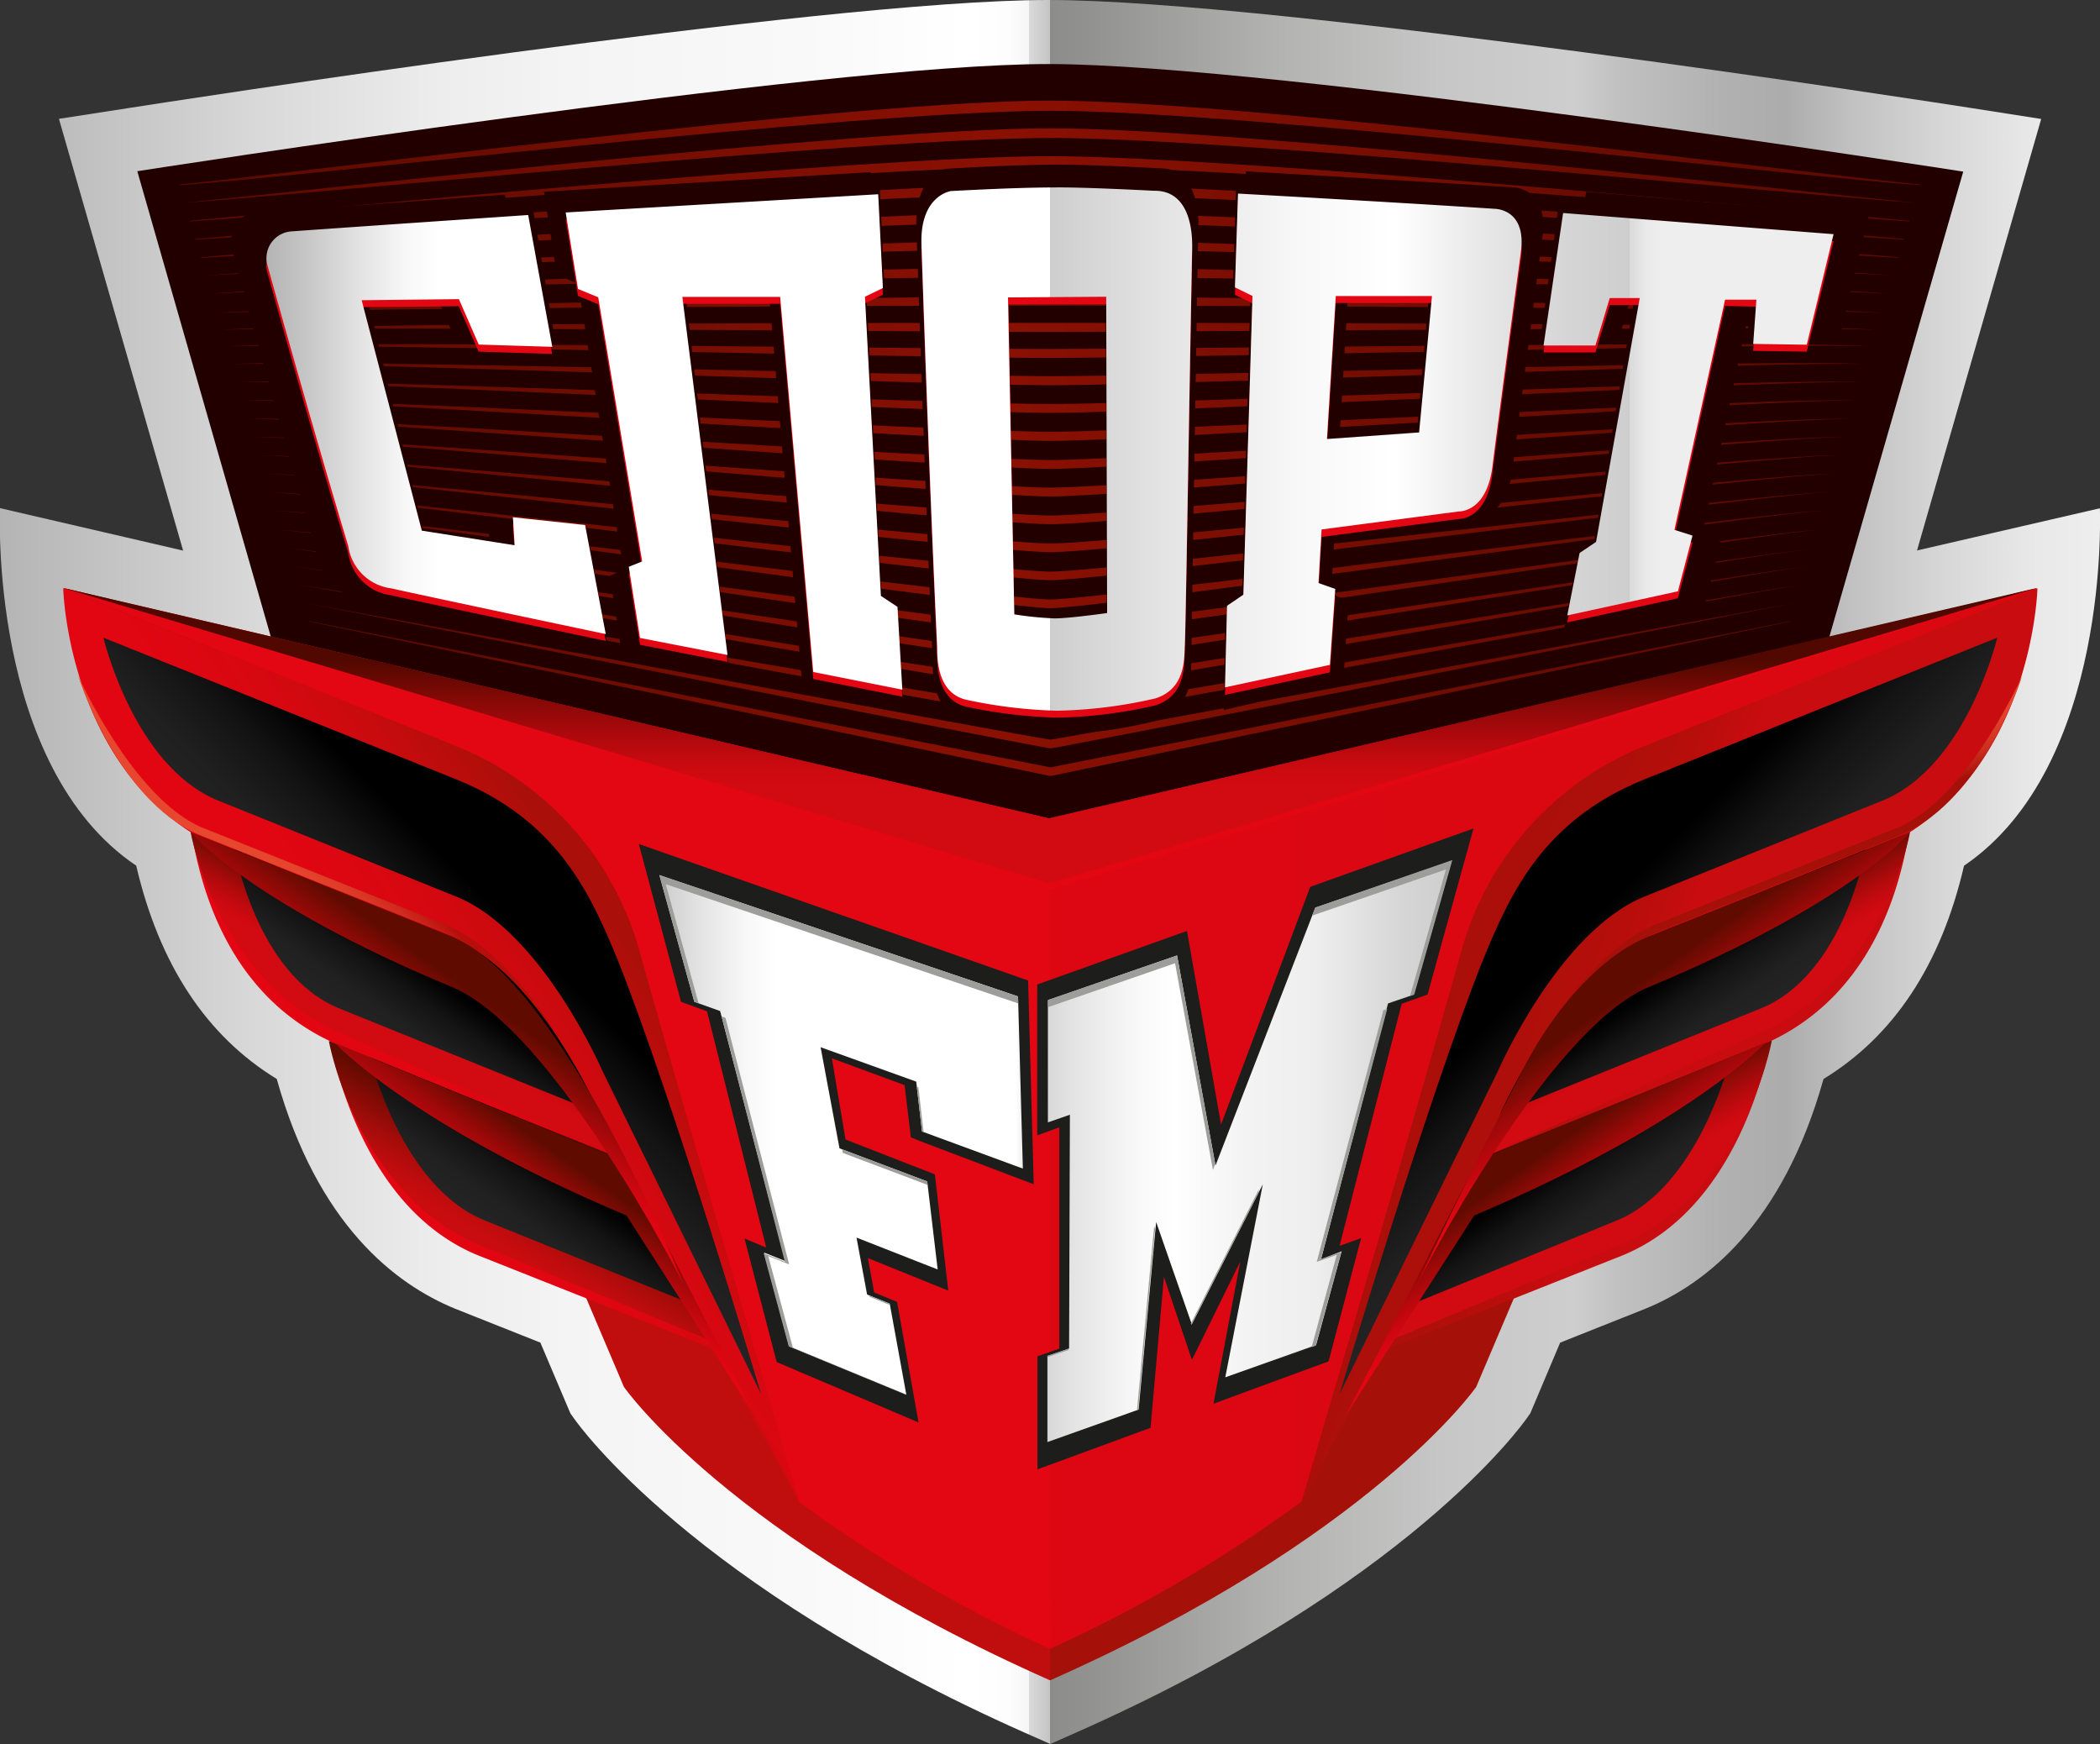 <?xml version="1.0" encoding="UTF-8"?> <svg xmlns="http://www.w3.org/2000/svg" xmlns:xlink="http://www.w3.org/1999/xlink" viewBox="0 0 156.77 130.18"><rect x="0" y="0" width="156.77" height="130.18" fill="#333333" stroke="none"/> <defs> <style> .cls-1 { isolation: isolate; } .cls-2 { fill: url(#linear-gradient); } .cls-3 { fill: #200; } .cls-4 { fill: url(#linear-gradient-2); } .cls-5 { fill: #e30613; } .cls-6 { fill: url(#linear-gradient-3); } .cls-7 { opacity: 0.18; fill: url(#linear-gradient-4); } .cls-8 { fill: url(#linear-gradient-5); } .cls-9 { fill: url(#linear-gradient-6); } .cls-10 { fill: url(#linear-gradient-7); } .cls-11 { fill: url(#linear-gradient-8); } .cls-12 { fill: url(#linear-gradient-9); } .cls-13 { fill: url(#linear-gradient-10); } .cls-14 { fill: url(#linear-gradient-11); } .cls-15, .cls-16, .cls-25 { mix-blend-mode: multiply; } .cls-15 { fill: url(#linear-gradient-12); } .cls-17 { fill: url(#linear-gradient-13); } .cls-18 { fill: url(#linear-gradient-14); } .cls-19 { fill: url(#linear-gradient-15); } .cls-20 { fill: url(#linear-gradient-16); } .cls-21 { fill: url(#linear-gradient-17); } .cls-22 { fill: url(#linear-gradient-18); } .cls-23 { fill: url(#linear-gradient-19); } .cls-24 { fill: url(#linear-gradient-20); } .cls-25 { fill: url(#linear-gradient-21); } .cls-26 { fill: url(#linear-gradient-22); } .cls-27 { fill: url(#linear-gradient-23); } .cls-28 { fill: url(#linear-gradient-24); } .cls-29 { fill: url(#linear-gradient-25); } .cls-30 { fill: url(#linear-gradient-26); } .cls-31 { fill: url(#linear-gradient-27); } .cls-32 { fill: url(#linear-gradient-28); } .cls-33 { fill: url(#linear-gradient-29); } .cls-34 { fill: url(#linear-gradient-30); } .cls-35 { fill: url(#linear-gradient-31); } .cls-36 { fill: url(#linear-gradient-32); } .cls-37 { fill: url(#linear-gradient-33); } .cls-38 { fill: url(#linear-gradient-34); } .cls-39 { fill: url(#linear-gradient-35); } .cls-40 { fill: url(#linear-gradient-36); } .cls-41 { fill: url(#linear-gradient-37); } .cls-42 { fill: url(#linear-gradient-38); } .cls-43 { fill: url(#linear-gradient-39); } .cls-44 { fill: url(#linear-gradient-40); } .cls-45 { fill: url(#linear-gradient-41); } .cls-46 { fill: url(#linear-gradient-42); } .cls-47 { fill: url(#linear-gradient-43); } .cls-48 { fill: url(#linear-gradient-44); } .cls-49 { fill: url(#linear-gradient-45); } .cls-50 { fill: url(#linear-gradient-46); } .cls-51 { fill: url(#linear-gradient-47); } .cls-52 { fill: url(#linear-gradient-48); } .cls-53 { fill: #1d1d1b; } .cls-54 { fill: url(#linear-gradient-49); } .cls-55 { fill: #9d9d9c; } </style> <linearGradient id="linear-gradient" x1="156.77" y1="65.09" x2="0" y2="65.09" gradientUnits="userSpaceOnUse"> <stop offset="0" stop-color="#efeeee"></stop> <stop offset="0.03" stop-color="#eae9e9"></stop> <stop offset="0.07" stop-color="#dad9d9"></stop> <stop offset="0.12" stop-color="silver"></stop> <stop offset="0.15" stop-color="#acacac"></stop> <stop offset="0.18" stop-color="#b1b1b1"></stop> <stop offset="0.23" stop-color="#c1c1c1"></stop> <stop offset="0.25" stop-color="#cecece"></stop> <stop offset="0.31" stop-color="#c7c7c7"></stop> <stop offset="0.39" stop-color="#b3b3b2"></stop> <stop offset="0.48" stop-color="#929291"></stop> <stop offset="0.5" stop-color="#8c8c8b"></stop> <stop offset="0.5" stop-color="#aaaaa9"></stop> <stop offset="0.5" stop-color="#c4c4c4"></stop> <stop offset="0.51" stop-color="#dadada"></stop> <stop offset="0.51" stop-color="#ebebeb"></stop> <stop offset="0.51" stop-color="#f6f6f6"></stop> <stop offset="0.52" stop-color="#fdfdfd"></stop> <stop offset="0.54" stop-color="#fff"></stop> <stop offset="0.6" stop-color="#fafafa"></stop> <stop offset="0.73" stop-color="#f4f4f4"></stop> <stop offset="0.79" stop-color="#ededed"></stop> <stop offset="0.88" stop-color="#d8d8d8"></stop> <stop offset="0.99" stop-color="#b7b7b7"></stop> <stop offset="1" stop-color="#b4b4b4"></stop> </linearGradient> <linearGradient id="linear-gradient-2" x1="4.72" y1="84.65" x2="152.06" y2="84.65" gradientUnits="userSpaceOnUse"> <stop offset="0.5" stop-color="#c00d0d"></stop> <stop offset="0.5" stop-color="#a51008"></stop> </linearGradient> <linearGradient id="linear-gradient-3" x1="78.39" y1="65.92" x2="78.39" y2="43.89" gradientUnits="userSpaceOnUse"> <stop offset="0.34" stop-color="#d20a11"></stop> <stop offset="0.4" stop-color="#c90a10"></stop> <stop offset="0.49" stop-color="#b1090d"></stop> <stop offset="0.61" stop-color="#890907"></stop> <stop offset="0.75" stop-color="#520800"></stop> <stop offset="0.76" stop-color="#500800"></stop> </linearGradient> <linearGradient id="linear-gradient-4" x1="78.32" y1="83.49" x2="152.06" y2="83.49" gradientUnits="userSpaceOnUse"> <stop offset="0" stop-color="#c00d0d"></stop> <stop offset="0.38" stop-color="#b70e0c"></stop> </linearGradient> <linearGradient id="linear-gradient-5" x1="25.24" y1="82.84" x2="46.97" y2="67.62" gradientUnits="userSpaceOnUse"> <stop offset="0" stop-color="#e30613"></stop> <stop offset="0.3" stop-color="#e00612"></stop> <stop offset="0.52" stop-color="#d70811"></stop> <stop offset="0.71" stop-color="#c70b0e"></stop> <stop offset="0.89" stop-color="#b10e0a"></stop> <stop offset="0.93" stop-color="#ab0f09"></stop> </linearGradient> <linearGradient id="linear-gradient-6" x1="27.82" y1="78.62" x2="33.11" y2="69.46" gradientUnits="userSpaceOnUse"> <stop offset="0.34" stop-color="#d20a11"></stop> <stop offset="0.4" stop-color="#c90a10"></stop> <stop offset="0.51" stop-color="#b10a0c"></stop> <stop offset="0.64" stop-color="#890b06"></stop> <stop offset="0.76" stop-color="#600b00"></stop> </linearGradient> <linearGradient id="linear-gradient-7" x1="39.05" y1="100.14" x2="46.78" y2="86.74" gradientUnits="userSpaceOnUse"> <stop offset="0.34" stop-color="#c90c0f"></stop> <stop offset="0.41" stop-color="#c00c0e"></stop> <stop offset="0.52" stop-color="#a80c0a"></stop> <stop offset="0.66" stop-color="#800b05"></stop> <stop offset="0.76" stop-color="#600b00"></stop> </linearGradient> <linearGradient id="linear-gradient-8" x1="30.4" y1="77.69" x2="43.13" y2="64.95" gradientUnits="userSpaceOnUse"> <stop offset="0" stop-color="#242424"></stop> <stop offset="0.21" stop-color="#202020"></stop> <stop offset="0.44" stop-color="#131313"></stop> <stop offset="0.65"></stop> </linearGradient> <linearGradient id="linear-gradient-9" x1="20.41" y1="68.91" x2="27.41" y2="61.91" gradientUnits="userSpaceOnUse"> <stop offset="0.15" stop-color="#e8472f"></stop> <stop offset="0.4" stop-color="#e5442d"></stop> <stop offset="0.58" stop-color="#dd3b27"></stop> <stop offset="0.74" stop-color="#d02b1e"></stop> <stop offset="0.89" stop-color="#bd1510"></stop> <stop offset="0.93" stop-color="#b70e0c"></stop> </linearGradient> <linearGradient id="linear-gradient-10" x1="28.17" y1="77.53" x2="33.69" y2="69.65" xlink:href="#linear-gradient-8"></linearGradient> <linearGradient id="linear-gradient-11" x1="37.07" y1="91.99" x2="42.69" y2="83.97" xlink:href="#linear-gradient-8"></linearGradient> <linearGradient id="linear-gradient-12" x1="39.31" y1="93.77" x2="45.02" y2="85.61" gradientUnits="userSpaceOnUse"> <stop offset="0.15" stop-color="#e30613"></stop> <stop offset="0.24" stop-color="#da0612"></stop> <stop offset="0.37" stop-color="#c2070e"></stop> <stop offset="0.55" stop-color="#9a0908"></stop> <stop offset="0.75" stop-color="#640b01"></stop> <stop offset="0.76" stop-color="#600b00"></stop> </linearGradient> <linearGradient id="linear-gradient-13" x1="30.75" y1="81.62" x2="37.35" y2="72.19" xlink:href="#linear-gradient-12"></linearGradient> <linearGradient id="linear-gradient-14" x1="-934.41" y1="72.16" x2="-964.81" y2="83.23" gradientTransform="matrix(-1, 0, 0, 1, -825.79, 0)" gradientUnits="userSpaceOnUse"> <stop offset="0" stop-color="#ab0f09"></stop> <stop offset="0.2" stop-color="#ae0f0a"></stop> <stop offset="0.34" stop-color="#b70e0b"></stop> <stop offset="0.46" stop-color="#c70c0f"></stop> <stop offset="0.47" stop-color="#c90c0f"></stop> </linearGradient> <linearGradient id="linear-gradient-15" x1="-954.79" y1="78.62" x2="-949.5" y2="69.46" gradientTransform="matrix(-1, 0, 0, 1, -825.79, 0)" xlink:href="#linear-gradient-6"></linearGradient> <linearGradient id="linear-gradient-16" x1="120.36" y1="93.42" x2="114.89" y2="83.94" xlink:href="#linear-gradient-6"></linearGradient> <linearGradient id="linear-gradient-17" x1="-952.21" y1="77.69" x2="-939.47" y2="64.95" gradientTransform="matrix(-1, 0, 0, 1, -825.79, 0)" xlink:href="#linear-gradient-8"></linearGradient> <linearGradient id="linear-gradient-18" x1="-955.74" y1="58.1" x2="-960.73" y2="71.8" gradientTransform="matrix(-1, 0, 0, 1, -825.79, 0)" gradientUnits="userSpaceOnUse"> <stop offset="0" stop-color="#e8472f"></stop> <stop offset="0.12" stop-color="#e5452d"></stop> <stop offset="0.2" stop-color="#dc3d28"></stop> <stop offset="0.28" stop-color="#cc301f"></stop> <stop offset="0.35" stop-color="#b61e12"></stop> <stop offset="0.39" stop-color="#a51008"></stop> </linearGradient> <linearGradient id="linear-gradient-19" x1="-954.44" y1="77.53" x2="-948.92" y2="69.65" gradientTransform="matrix(-1, 0, 0, 1, -825.79, 0)" xlink:href="#linear-gradient-8"></linearGradient> <linearGradient id="linear-gradient-20" x1="-945.4" y1="92.09" x2="-939.79" y2="84.07" gradientTransform="matrix(-1, 0, 0, 1, -825.79, 0)" xlink:href="#linear-gradient-8"></linearGradient> <linearGradient id="linear-gradient-21" x1="-943.3" y1="93.77" x2="-937.58" y2="85.61" gradientTransform="matrix(-1, 0, 0, 1, -825.79, 0)" xlink:href="#linear-gradient-12"></linearGradient> <linearGradient id="linear-gradient-22" x1="13.38" y1="10.66" x2="143.34" y2="10.66" gradientUnits="userSpaceOnUse"> <stop offset="0" stop-color="#5a0a00"></stop> <stop offset="0.47" stop-color="#8a1002"></stop> <stop offset="0.47" stop-color="#8a1002"></stop> <stop offset="0.55" stop-color="#830f02"></stop> <stop offset="1" stop-color="#5a0a00"></stop> </linearGradient> <linearGradient id="linear-gradient-23" x1="13.79" y1="12.38" x2="142.93" y2="12.38" xlink:href="#linear-gradient-22"></linearGradient> <linearGradient id="linear-gradient-24" x1="14.19" y1="14.09" x2="142.53" y2="14.09" xlink:href="#linear-gradient-22"></linearGradient> <linearGradient id="linear-gradient-25" x1="14.59" y1="15.81" x2="142.13" y2="15.81" xlink:href="#linear-gradient-22"></linearGradient> <linearGradient id="linear-gradient-26" x1="14.99" y1="17.52" x2="141.73" y2="17.52" xlink:href="#linear-gradient-22"></linearGradient> <linearGradient id="linear-gradient-27" x1="15.4" y1="19.24" x2="141.33" y2="19.24" xlink:href="#linear-gradient-22"></linearGradient> <linearGradient id="linear-gradient-28" x1="15.8" y1="20.95" x2="140.92" y2="20.95" xlink:href="#linear-gradient-22"></linearGradient> <linearGradient id="linear-gradient-29" x1="16.2" y1="22.76" x2="140.52" y2="22.76" xlink:href="#linear-gradient-22"></linearGradient> <linearGradient id="linear-gradient-30" x1="16.6" y1="24.46" x2="140.12" y2="24.46" xlink:href="#linear-gradient-22"></linearGradient> <linearGradient id="linear-gradient-31" x1="17.01" y1="26.22" x2="139.71" y2="26.22" xlink:href="#linear-gradient-22"></linearGradient> <linearGradient id="linear-gradient-32" x1="17.41" y1="27.95" x2="139.31" y2="27.95" xlink:href="#linear-gradient-22"></linearGradient> <linearGradient id="linear-gradient-33" x1="17.81" y1="29.67" x2="138.91" y2="29.67" xlink:href="#linear-gradient-22"></linearGradient> <linearGradient id="linear-gradient-34" x1="18.22" y1="31.4" x2="138.51" y2="31.4" xlink:href="#linear-gradient-22"></linearGradient> <linearGradient id="linear-gradient-35" x1="18.62" y1="33.13" x2="138.1" y2="33.13" xlink:href="#linear-gradient-22"></linearGradient> <linearGradient id="linear-gradient-36" x1="19.02" y1="34.86" x2="137.7" y2="34.86" xlink:href="#linear-gradient-22"></linearGradient> <linearGradient id="linear-gradient-37" x1="19.42" y1="36.59" x2="137.3" y2="36.59" xlink:href="#linear-gradient-22"></linearGradient> <linearGradient id="linear-gradient-38" x1="19.83" y1="38.32" x2="136.9" y2="38.32" xlink:href="#linear-gradient-22"></linearGradient> <linearGradient id="linear-gradient-39" x1="20.23" y1="40.05" x2="136.49" y2="40.05" xlink:href="#linear-gradient-22"></linearGradient> <linearGradient id="linear-gradient-40" x1="20.63" y1="41.77" x2="136.09" y2="41.77" xlink:href="#linear-gradient-22"></linearGradient> <linearGradient id="linear-gradient-41" x1="21.03" y1="43.57" x2="135.69" y2="43.57" xlink:href="#linear-gradient-22"></linearGradient> <linearGradient id="linear-gradient-42" x1="21.44" y1="45.29" x2="135.29" y2="45.29" xlink:href="#linear-gradient-22"></linearGradient> <linearGradient id="linear-gradient-43" x1="21.84" y1="47" x2="134.88" y2="47" xlink:href="#linear-gradient-22"></linearGradient> <linearGradient id="linear-gradient-44" x1="22.24" y1="48.72" x2="134.48" y2="48.72" xlink:href="#linear-gradient-22"></linearGradient> <linearGradient id="linear-gradient-45" x1="22.64" y1="50.43" x2="134.08" y2="50.43" xlink:href="#linear-gradient-22"></linearGradient> <linearGradient id="linear-gradient-46" x1="23.04" y1="52.15" x2="133.68" y2="52.15" xlink:href="#linear-gradient-22"></linearGradient> <linearGradient id="linear-gradient-47" x1="-951.86" y1="81.62" x2="-945.2" y2="72.12" gradientTransform="matrix(-1, 0, 0, 1, -825.79, 0)" xlink:href="#linear-gradient-12"></linearGradient> <linearGradient id="linear-gradient-48" x1="136.88" y1="33.52" x2="19.9" y2="33.52" gradientUnits="userSpaceOnUse"> <stop offset="0.11" stop-color="#efeeee"></stop> <stop offset="0.12" stop-color="#eae9e9"></stop> <stop offset="0.13" stop-color="#dadada"></stop> <stop offset="0.13" stop-color="#cecece"></stop> <stop offset="0.17" stop-color="#d5d5d5"></stop> <stop offset="0.23" stop-color="#eaeaea"></stop> <stop offset="0.28" stop-color="#fff"></stop> <stop offset="0.34" stop-color="#f8f8f8"></stop> <stop offset="0.43" stop-color="#e3e3e3"></stop> <stop offset="0.5" stop-color="#cecece"></stop> <stop offset="0.5" stop-color="#d5d5d5"></stop> <stop offset="0.5" stop-color="#eaeaea"></stop> <stop offset="0.5" stop-color="#fff"></stop> <stop offset="0.89" stop-color="#fff"></stop> <stop offset="0.91" stop-color="#f8f8f8"></stop> <stop offset="0.94" stop-color="#e3e3e3"></stop> <stop offset="0.98" stop-color="#c2c2c2"></stop> <stop offset="1" stop-color="#b4b4b4"></stop> </linearGradient> <linearGradient id="linear-gradient-49" x1="108.42" y1="85.92" x2="49.22" y2="85.92" gradientUnits="userSpaceOnUse"> <stop offset="0" stop-color="#cecece"></stop> <stop offset="0.06" stop-color="#d5d5d5"></stop> <stop offset="0.15" stop-color="#eae9e9"></stop> <stop offset="0.17" stop-color="#efeeee"></stop> <stop offset="0.26" stop-color="#f4f3f3"></stop> <stop offset="0.35" stop-color="#fff"></stop> <stop offset="0.4" stop-color="#f8f8f8"></stop> <stop offset="0.48" stop-color="#e3e3e3"></stop> <stop offset="0.54" stop-color="#cecece"></stop> <stop offset="0.54" stop-color="#d5d5d5"></stop> <stop offset="0.54" stop-color="#eaeaea"></stop> <stop offset="0.55" stop-color="#fff"></stop> <stop offset="0.85" stop-color="#fff"></stop> <stop offset="0.89" stop-color="#f8f8f8"></stop> <stop offset="0.95" stop-color="#e3e3e3"></stop> <stop offset="1" stop-color="#ccc"></stop> </linearGradient> </defs> <g class="cls-1"> <g id="Слой_2" data-name="Слой 2"> <g id="Logos"> <path class="cls-2" d="M156.76,37.94l-13.65,3.15,9.27-32.21-5.12-.8c-2.11-.33-52-8.08-69-8.08S11.62,7.75,9.51,8.08L4.4,8.87,13.67,41.1,0,37.93S-.89,57.16,10.17,64.62C11.89,72,15.41,77.33,20.66,80.54,23.7,91.4,29.49,95.86,34,97.7l6.34,2.52,2.24,5.28.27.38c.35.5,8.84,12.44,33.7,23.48l1.86.82,1.85-.82c24.87-11,33.36-23,33.71-23.48l.27-.38,2.23-5.28,6.39-2.54c4.45-1.82,10.22-6.27,13.27-17.14,5.26-3.21,8.78-8.55,10.49-15.92C157.61,57.16,156.76,37.94,156.76,37.94Z"></path> <path class="cls-3" d="M78.25,4.78c-16.78,0-68,8-68,8L21.06,50.47,78.39,71.28l57.33-20.81,10.84-37.66S95.1,4.78,78.25,4.78Z"></path> <path class="cls-4" d="M152.06,43.89,78.32,62.15,4.72,43.89,39.13,86l7.45,17.53s7.82,11.26,31.81,21.9c24-10.64,31.81-21.9,31.81-21.9L117.65,86Z"></path> <path class="cls-5" d="M78.32,61.09,4.72,43.89l0,0L34.05,55.7A23.14,23.14,0,0,1,47.83,71.37c2.58,9.19,6.15,21.37,8.52,29.44l3.26,11.27a105.65,105.65,0,0,0,18.78,11,105.37,105.37,0,0,0,18.78-11l2-6.84c2.17-7.32,6.72-22.78,9.84-33.86A23.14,23.14,0,0,1,122.76,55.7L152,44l.05-.06Z"></path> <polygon class="cls-6" points="152.06 43.89 78.32 61.09 4.72 43.89 78.32 65.92 152.06 43.89"></polygon> <path class="cls-7" d="M78.39,123.09h0a105.37,105.37,0,0,0,18.78-11l2-6.84c2.17-7.32,6.72-22.78,9.84-33.86A23.14,23.14,0,0,1,122.76,55.7L152,44l.05-.06L78.32,66.43S78.37,90.83,78.39,123.09Z"></path> <g> <path class="cls-8" d="M59.65,112s-7.6-25.66-11.82-40.66A23.14,23.14,0,0,0,34.05,55.7L4.72,43.92S5,56.23,14.27,62.14c.42,1.73,1.61,11.4,10.33,15.56.58,2.51,2.88,12.62,11.07,16l17.91,7.11Z"></path> <path class="cls-9" d="M46.37,86.54,25.3,77.05c-9.13-4-11.07-14.93-11.07-14.93l19.49,7.79C41.07,73,46.37,86.54,46.37,86.54Z"></path> <path class="cls-10" d="M46.34,86.48,59.65,112,52.87,100l-16.2-6.71c-10-3.6-12.12-15.58-12.12-15.58Z"></path> <path class="cls-11" d="M34.09,66.94l-18-7.26C9.94,57,7.72,47.6,7.72,47.6l26.4,10.6c7.56,3.08,10,8.61,12,13.47,4.14,10.39,10.7,32.4,10.7,32.4L45,80S40.5,69.57,34.09,66.94Z"></path> <path class="cls-12" d="M33.21,69,15.05,61.76C9.89,59.54,5.84,50.45,5.84,50.45s2.84,9.2,9,11.85L33,69.56c4.11,1.67,7.77,6.55,9.89,9.89C41.1,76.18,37.6,70.8,33.21,69Z"></path> <path class="cls-13" d="M44.77,83.14,25.31,75.27c-6.2-2.53-7.79-11.85-7.79-11.85l16.35,6.66C40.28,72.7,44.77,83.14,44.77,83.14Z"></path> <path class="cls-14" d="M46.52,86.65l5.34,10.78L36.14,91.08c-6.21-2.53-8.52-12.17-8.52-12.17Z"></path> <path class="cls-15" d="M46.52,86.65l9.87,19.08-9.62-15C30.6,83.92,25,77.85,25,77.85Z"></path> <g class="cls-16"> <path class="cls-17" d="M51,95.8s-9.64-19-17.3-22.14C18.52,67.35,14.23,62.12,14.23,62.12l19.49,7.79C42,73.26,51,95.8,51,95.8Z"></path> </g> </g> <path class="cls-18" d="M97.2,112.07s7.57-25.7,11.79-40.7A23.14,23.14,0,0,1,122.77,55.7L152.1,43.92s-.29,12.31-9.55,18.22c-.42,1.73-1.61,11.4-10.33,15.56-.58,2.51-2.88,12.62-11.07,16l-17.91,7.11Z"></path> <path class="cls-19" d="M110.45,86.54l21.07-9.49c9.12-4,11.07-14.93,11.07-14.93l-19.5,7.79C115.75,73,110.45,86.54,110.45,86.54Z"></path> <path class="cls-20" d="M110.48,86.48l-7.18,13.78,16.85-7c10-3.6,12.12-15.58,12.12-15.58Z"></path> <path class="cls-21" d="M122.73,66.94l18-7.26C146.88,57,149.1,47.6,149.1,47.6L122.7,58.2c-7.57,3.08-10,8.61-12,13.47-4.14,10.39-10.7,32.4-10.7,32.4L111.8,80S116.32,69.57,122.73,66.94Z"></path> <path class="cls-22" d="M123.61,69l18.15-7.26c5.17-2.22,9.21-11.31,9.21-11.31s-2.83,9.2-9,11.85l-18.16,7.26c-4.11,1.67-7.77,6.55-9.89,9.89C115.72,76.18,119.22,70.8,123.61,69Z"></path> <path class="cls-23" d="M112,83.14l19.46-7.87c6.21-2.53,7.8-11.85,7.8-11.85L123,70.08C116.54,72.7,112,83.14,112,83.14Z"></path> <path class="cls-24" d="M110.3,86.65l-5.64,11,16-6.53c6.21-2.53,8.52-12.17,8.52-12.17Z"></path> <path class="cls-25" d="M110.3,86.65l-9.88,19.08,9.63-15c16.17-6.85,21.77-12.92,21.77-12.92Z"></path> <g> <path class="cls-26" d="M78.42,7.51c-14.67,0-57.11,5.5-65,6.26v.05c7.94-.49,50.41-5.55,65-5.55s57,5.06,64.92,5.55v-.05C135.42,13,93.06,7.51,78.42,7.51Z"></path> <path class="cls-27" d="M13.79,15.13v0c7.6-.46,50.61-4.83,64.63-4.83s56.92,4.37,64.51,4.83v0c-7.58-.74-50.48-5.55-64.51-5.55S21.38,14.39,13.79,15.13Z"></path> <path class="cls-28" d="M14.19,16.48v.05c7.27-.45,50.82-4.12,64.23-4.12s56.85,3.67,64.11,4.12v-.05c-7.26-.7-50.69-4.82-64.11-4.82S21.46,15.79,14.19,16.48Z"></path> <path class="cls-29" d="M14.59,17.84v.05c6.94-.43,51-3.42,63.83-3.41s56.78,3,63.71,3.41v-.05c-6.93-.67-50.9-4.11-63.71-4.11S21.53,17.17,14.59,17.84Z"></path> <path class="cls-30" d="M15,19.2v.05c6.61-.41,51.24-2.71,63.43-2.7s56.71,2.29,63.31,2.7V19.2c-6.6-.64-51.11-3.4-63.31-3.4S21.6,18.56,15,19.2Z"></path> <path class="cls-31" d="M15.4,20.56v0c6.28-.39,51.44-2,63-2s56.63,1.61,62.91,2v0C135.05,20,90,17.88,78.42,17.88S21.67,20,15.4,20.56Z"></path> <path class="cls-32" d="M15.8,21.92v0c5.95-.37,51.65-1.28,62.62-1.28s56.56.91,62.5,1.28v0c-5.94-.58-51.52-2-62.5-2S21.74,21.35,15.8,21.92Z"></path> <path class="cls-33" d="M16.2,23.37v0c5.62-.35,51.86-.57,62.22-.57s56.49.22,62.1.57v0c-5.61-.55-51.73-1.25-62.1-1.25S21.82,22.82,16.2,23.37Z"></path> <path class="cls-34" d="M16.6,24.63v0c5.29-.32,52.07.15,61.82.15s56.42-.47,61.7-.15v0c-5.28-.51-51.94-.53-61.7-.53S21.89,24.12,16.6,24.63Z"></path> <path class="cls-35" d="M17,25.86v0c5-.3,52.26.86,61.41.86s56.34-1.16,61.29-.86v0c-4.94-.47-52.14.19-61.29.19S22,25.38,17,25.86Z"></path> <path class="cls-36" d="M17.41,27.19v0c4.63-.29,52.48,1.57,61,1.57s56.27-1.86,60.89-1.57v0c-4.62-.45-52.35.9-60.89.89S22,26.74,17.41,27.19Z"></path> <path class="cls-37" d="M17.81,28.54v0c4.3-.26,52.69,2.28,60.61,2.28s56.2-2.54,60.49-2.28v0c-4.29-.41-52.56,1.62-60.49,1.62S22.11,28.13,17.81,28.54Z"></path> <path class="cls-38" d="M18.22,29.91v0c4-.24,52.88,3,60.2,3s56.13-3.24,60.09-3v0c-4-.39-52.77,2.32-60.09,2.32S22.18,29.52,18.22,29.91Z"></path> <path class="cls-39" d="M18.62,31.27v0C22.25,31.09,71.71,35,78.42,35s56.05-3.93,59.68-3.71v0c-3.63-.35-53,3.05-59.68,3.05S22.25,30.92,18.62,31.27Z"></path> <path class="cls-40" d="M19,32.64v0c3.31-.21,53.3,4.42,59.4,4.42s56-4.62,59.28-4.42v0c-3.3-.31-53.18,3.76-59.28,3.76S22.32,32.33,19,32.64Z"></path> <path class="cls-41" d="M19.42,34v0c3-.19,53.51,5.13,59,5.13s55.91-5.32,58.88-5.13v0c-3-.28-53.39,4.48-58.88,4.48S22.39,33.73,19.42,34Z"></path> <path class="cls-42" d="M19.83,35.38v0c2.64-.17,53.71,5.84,58.59,5.84s55.83-6,58.48-5.84v0c-2.64-.25-53.6,5.19-58.48,5.19S22.47,35.13,19.83,35.38Z"></path> <path class="cls-43" d="M20.23,36.76v0c2.31-.14,53.92,6.55,58.19,6.55s55.76-6.69,58.07-6.55v0c-2.31-.22-53.8,5.91-58.07,5.91S22.54,36.53,20.23,36.76Z"></path> <path class="cls-44" d="M20.63,38.13v0c2-.12,54.13,7.27,57.79,7.27s55.69-7.39,57.67-7.27v0c-2-.19-54,6.62-57.67,6.62S22.61,37.94,20.63,38.13Z"></path> <path class="cls-45" d="M21,39.57v0c1.66-.1,54.34,8,57.39,8s55.62-8.08,57.27-8v0c-1.65-.16-54.22,7.34-57.27,7.34S22.68,39.41,21,39.57Z"></path> <path class="cls-46" d="M21.44,40.93v0c1.32-.08,54.54,8.69,57,8.69S134,40.88,135.29,41v0c-1.32-.13-54.43,8-56.87,8S22.76,40.8,21.44,40.93Z"></path> <path class="cls-47" d="M21.84,42.29v0c1-.06,54.75,9.4,56.58,9.4s55.47-9.46,56.46-9.4v0c-1-.1-54.63,8.77-56.46,8.77S22.83,42.19,21.84,42.29Z"></path> <path class="cls-48" d="M22.24,43.65v0c.66,0,55,10.12,56.18,10.12s55.4-10.16,56.06-10.12v0c-.66-.07-54.84,9.48-56.06,9.48S22.9,43.58,22.24,43.65Z"></path> <path class="cls-49" d="M22.64,45v0C23,45,77.81,55.86,78.42,55.86S133.75,45,134.08,45v0C133.75,45,79,55.21,78.42,55.21S23,45,22.64,45Z"></path> <polygon class="cls-50" points="23.04 46.36 23.04 46.39 78.42 57.93 133.68 46.39 133.68 46.36 78.42 57.28 23.04 46.36"></polygon> </g> <g class="cls-16"> <path class="cls-51" d="M105.82,95.8s9.65-19,17.31-22.14c15.16-6.31,19.46-11.54,19.46-11.54l-19.5,7.79c-3.23,1.23-6.84,5-9.25,9.63C109.7,87.55,105.82,95.8,105.82,95.8Z"></path> </g> <g> <path class="cls-3" d="M86.5,12.56s-4.94-.27-7.28-.27c-2.56,0-5.08.11-8.5.3,0,0-2.45.33-2.31,4.35.28,8.19.67,20,1.22,32.46,0,.75,0,3.31,1.8,4.15a2.34,2.34,0,0,0,.92.4,32.88,32.88,0,0,0,6.61.86,32.64,32.64,0,0,0,7.3-1h0a2.49,2.49,0,0,0,.4-.2h0c2.29-.77,2.24-3.11,2.27-4.19,0,0,.28-19.11.53-32.4C89.5,16.1,89.41,12.51,86.5,12.56ZM75.7,46.84l-.43-25.23,7.28-.05.07,25.18a36.77,36.77,0,0,1-3.88.41A25.77,25.77,0,0,1,75.7,46.84Z"></path> <polygon class="cls-3" points="139.49 16.11 118.41 14.31 118.31 14.96 116.43 14.79 114.98 25.43 118.82 25.43 118.93 25.03 120.92 25.03 121.9 21.66 122.11 21.66 118.87 41.24 117.64 42.14 116.74 47.16 118.78 46.68 118.73 46.91 127.33 44.95 128.47 40.45 127.06 39.98 130.59 23.12 130.44 25.37 134.46 25.44 134.56 25 137.37 25.05 139.49 16.11"></polygon> <path class="cls-3" d="M113.12,14h0C105.42,13.5,93,12.79,93,12.79v.53l-.71-.05-.23,7.55,1.3.7-.67,24-1.21.9L91.36,53l5.91-1.37,3-.65.41-6.15-1.31-.47.24-4.19,9.11-1.29a2.13,2.13,0,0,0,.71-.19l.86-.12c.27,0,2.23-.09,2.65-3.69s1.84-14.32,2.22-17.3S113.7,14.06,113.12,14ZM100,32.64l.66-11.13h6.06l-.94,10.7Z"></path> <polygon class="cls-3" points="65.85 45.58 64.66 21.56 66 20.86 65.65 13.33 65.01 13.37 64.99 12.85 40.61 14.31 41.57 20.5 43.15 21.18 46.54 42.54 45.53 42.98 46.41 48.72 53.23 50.1 53.23 50.07 54.48 50.33 51.13 21.57 57.38 21.55 59.92 51.46 60.83 51.64 60.83 51.67 67.44 53.09 67.07 46.47 65.85 45.58"></polygon> <path class="cls-3" d="M43.88,39.89l-1.77-.2,0-.1L36.46,39l.12,2.19-4.81-.81L27.32,21.84l5.15-.06L33.82,25l2.07.07.13.33,5.45.19L39.69,15l-1.9.15-.11-.62s-13.5,1-18.44,1.33c-2.39.17-1.93,2.64-1.93,2.64S21,32.27,23.65,41.31h0A4,4,0,0,0,27,44.72c3,.69,16.7,3.69,16.7,3.69l0-.16,1.75.4Z"></path> </g> <path class="cls-5" d="M111.63,16.11h0C104.27,15.62,92.42,15,92.42,15l-.23,7,1.31.65-.68,22.3-1.22.82-.15,6.1,7.83-1.68.4-5.67-1.25-.44.23-4,10.22-1.34c.25,0,2.13-.08,2.54-3.4s1.75-13.23,2.12-16S112.19,16.14,111.63,16.11ZM105.94,32.8l-6.88.49.66-10.67,7.18,0ZM89,18.88c0-.86-.08-4.17-2.86-4.13,0,0-4.72-.24-7-.24-2.46,0-4.87.09-8.14.27,0,0-2.34.31-2.21,4,.26,7.56.63,18.42,1.17,30,0,.77-.05,3.56,2.3,4a36.86,36.86,0,0,0,6.65.79,35,35,0,0,0,7.35-.92h0c2.2-.7,2.15-2.87,2.18-3.86C88.5,48.79,88.76,31.15,89,18.88ZM78.72,46.68a25.39,25.39,0,0,1-3-.3l-.43-23.67,7.33,0,.07,23.61S79.84,46.68,78.72,46.68ZM88.6,16.55ZM136.88,18l-2,8.25-4-.06.24-3.3-2.34-.05L125,40.07l1.35.43-1.09,4.16L117,46.46l.92-4.67,1.23-.82,3.26-18.2-2.24,0-1.07,3.54h-3.87l1.46-9.89ZM67.36,52l-6.65-1.32-2.47-28h-7.3l3.37,26.73-6.53-1.28-.84-5.3,1-.4L44.66,22.71l-1.51-.62-.92-5.72L65.56,15l.35,7-1.34.65L65.76,45l1.23.82ZM45.22,47.84s-13.16-2.76-16-3.4A3.71,3.71,0,0,1,26,41.28h0C23.46,33,19.93,20.23,19.93,20.23a2,2,0,0,1,1.84-2.43c4.73-.34,17.65-1.22,17.65-1.22l1.8,9.84-5.49-.17-1.48-3.39L27,22.93l4.49,17.2,6.93,1.09-.13-2.09,5.39.58Z"></path> <path class="cls-52" d="M111.63,15.59h0c-7.36-.49-19.21-1.14-19.21-1.14l-.23,7,1.31.64-.68,22.3-1.22.83-.15,6.09,7.83-1.68.4-5.67-1.25-.44.23-4,10.22-1.34c.25,0,2.13-.08,2.54-3.4s1.75-13.23,2.12-16S112.19,15.62,111.63,15.59Zm-5.69,16.69-6.88.49.66-10.67,7.18,0ZM89,18.36c0-.86-.08-4.17-2.86-4.12,0,0-4.72-.25-7-.25-2.46,0-4.87.1-8.14.27,0,0-2.34.31-2.21,4,.26,7.56.63,18.42,1.17,30,0,.77-.05,3.56,2.3,4a36,36,0,0,0,6.65.79,35,35,0,0,0,7.35-.92h0c2.2-.7,2.15-2.87,2.18-3.86C88.5,48.27,88.76,30.63,89,18.36ZM78.72,46.16a25.39,25.39,0,0,1-3-.3L75.25,22.2l7.33-.05.07,23.61S79.84,46.16,78.72,46.16ZM88.6,16Zm48.28,1.48-2,8.25-4-.06.24-3.3-2.34,0L125,39.55l1.35.43-1.09,4.16L117,45.94l.92-4.66,1.23-.83,3.26-18.2-2.24,0-1.07,3.54h-3.87l1.46-9.89Zm-69.52,34-6.65-1.32-2.47-28h-7.3l3.37,26.73-6.53-1.27-.84-5.31,1-.4L44.66,22.19l-1.51-.62-.92-5.71L65.56,14.5l.35,7-1.34.65,1.19,22.33L67,45.3ZM45.22,47.33s-13.16-2.77-16-3.41A3.71,3.71,0,0,1,26,40.76h0c-2.53-8.34-6.06-21.05-6.06-21.05a2,2,0,0,1,1.84-2.44c4.73-.34,17.65-1.22,17.65-1.22l1.8,9.84-5.49-.17-1.48-3.39L27,22.41l4.49,17.2,6.93,1.09-.13-2.09,5.39.58Z"></path> <g> <path class="cls-53" d="M68.71,84.32l7.62,2.9L76,73.77l-27.1-9.48,2.65,9.9,2,.73,4.9,19.55-1.59-.66,1.89,7.26,8.86,3.78-1.27-7.1L64.54,97l-.8-4.44,6.13,2.48-.76-6.86-6.63-2.59-1.42-7.89,7.22,2.69ZM90.88,87,88,70.57l-9.75,3.49,0,9.55,1.65-.6-.06,18.24-1.62.57,0,6.71L85,106l1.32-14.57,2.69,8L94.42,88.5l-2.85,15L98.43,101l1.94-7.31-1.53.56,5.13-20,1.93-.69,2.89-10.49L98.43,66.83Z"></path> <path class="cls-53" d="M68.71,84.32l-.28.76,8.74,3.32-.42-15.21L47.69,63l3.15,11.78,1.94.71,4.41,17.59-.11,0-1.5-.63,2.4,9.22,10.59,4.51-1.6-9-1.71-.7-.47-2.57,6,2.43-1-8.68-6.67-2.6L62.1,79l5.43,2L68,84.9l.46.18.28-.76.8-.09L69,79.85l-9-3.36,1.75,9.73,6.6,2.57.56,5-6.24-2.51,1.15,6.31,1.7.71.93,5.19-7.12-3L58,95.18l.09,0,1.48.62L54.14,74.31l-2-.73-2.15-8,25.14,8.79L75.49,86,69,83.57l-.29.75.8-.09ZM90.88,87l.79-.14L88.61,69.49l-11.18,4,0,11.26,1.65-.6,0,16.52-1.09.38-.54.19,0,8.44,8.44-3.1,1-11.27,2.09,6.2,3.61-7.34-2,10.61,8.59-3.16,2.43-9.2L100,93l4.64-18.07,1.53-.55.4-.14L110,61.84,97.81,66.2,90.12,86.7l.76.28.79-.14-.79.14.75.29,7.43-19.81,8.54-3L105.23,73l-1.53.55-.4.14L97.68,95.55,99.19,95l-1.43,5.41-5.13,1.88,3.68-19.47L89.19,97.3l-3.28-9.74-1.63,17.86-5.31,2v-5l1.09-.38.54-.19.06-20-1.65.6V74.63l8.32-3L90.6,90l1-2.76Z"></path> </g> <path class="cls-54" d="M68.4,80.74l-7.14-2.57,1.41,7.55,6.55,2.47L70,94.76l-6.06-2.38.79,4.25,1.69.68,1.24,6.8-8.75-3.61-1.87-7,1.58.63L53.76,75.47l-1.93-.69-2.61-9.46L76,74.38l.36,12.85-7.53-2.77ZM90.74,87,87.87,71.32l-9.64,3.33,0,9.13,1.64-.57-.06,17.45-1.61.55v6.43l6.8-2.42,1.31-14,2.66,7.63,5.3-10.44-2.8,14.4,6.78-2.41,1.91-7L98.62,94l5-19.1,1.91-.65,2.84-10L98.19,67.75Z"></path> <g class="cls-16"> <polygon class="cls-55" points="68.56 81.16 68.44 81.12 68.83 84.46 68.95 84.51 68.56 81.16"></polygon> <polygon class="cls-55" points="78.24 75.18 87.72 71.9 90.55 87.33 90.72 86.89 87.87 71.32 78.23 74.65 78.21 83.78 78.22 83.78 78.24 75.18"></polygon> <polygon class="cls-55" points="64.92 96.8 66.4 97.4 66.39 97.31 64.9 96.71 64.92 96.8"></polygon> <polygon class="cls-55" points="49.7 66 76.01 74.9 76 74.38 49.23 65.32 51.83 74.78 52.15 74.89 49.7 66"></polygon> <polygon class="cls-55" points="69.25 88.45 69.22 88.19 62.87 85.79 62.92 86.06 69.25 88.45"></polygon> <polygon class="cls-55" points="103.56 75.31 103.27 75.41 98.3 94.19 99.79 93.67 97.92 100.55 93.19 102.23 98.22 100.45 100.13 93.45 98.61 93.98 103.56 75.31"></polygon> <polygon class="cls-55" points="98.19 67.75 97.95 68.35 107.94 64.9 105.27 74.33 105.58 74.23 108.42 64.2 98.19 67.75"></polygon> <polygon class="cls-55" points="93.99 88.76 88.9 98.8 88.94 98.9 93.94 89.06 93.99 88.76"></polygon> <polygon class="cls-55" points="59.19 100.6 57.35 93.76 58.91 94.38 54.16 75.98 53.87 75.87 58.59 94.18 57.01 93.55 58.88 100.5 67.64 104.11 67.63 104.09 59.19 100.6"></polygon> <polygon class="cls-55" points="86.16 91.53 84.88 105.25 78.18 107.64 78.19 101.3 79.78 100.77 79.78 100.67 78.18 101.21 78.17 107.64 84.97 105.22 86.23 91.74 86.16 91.53"></polygon> </g> </g> </g> </g> </svg> 